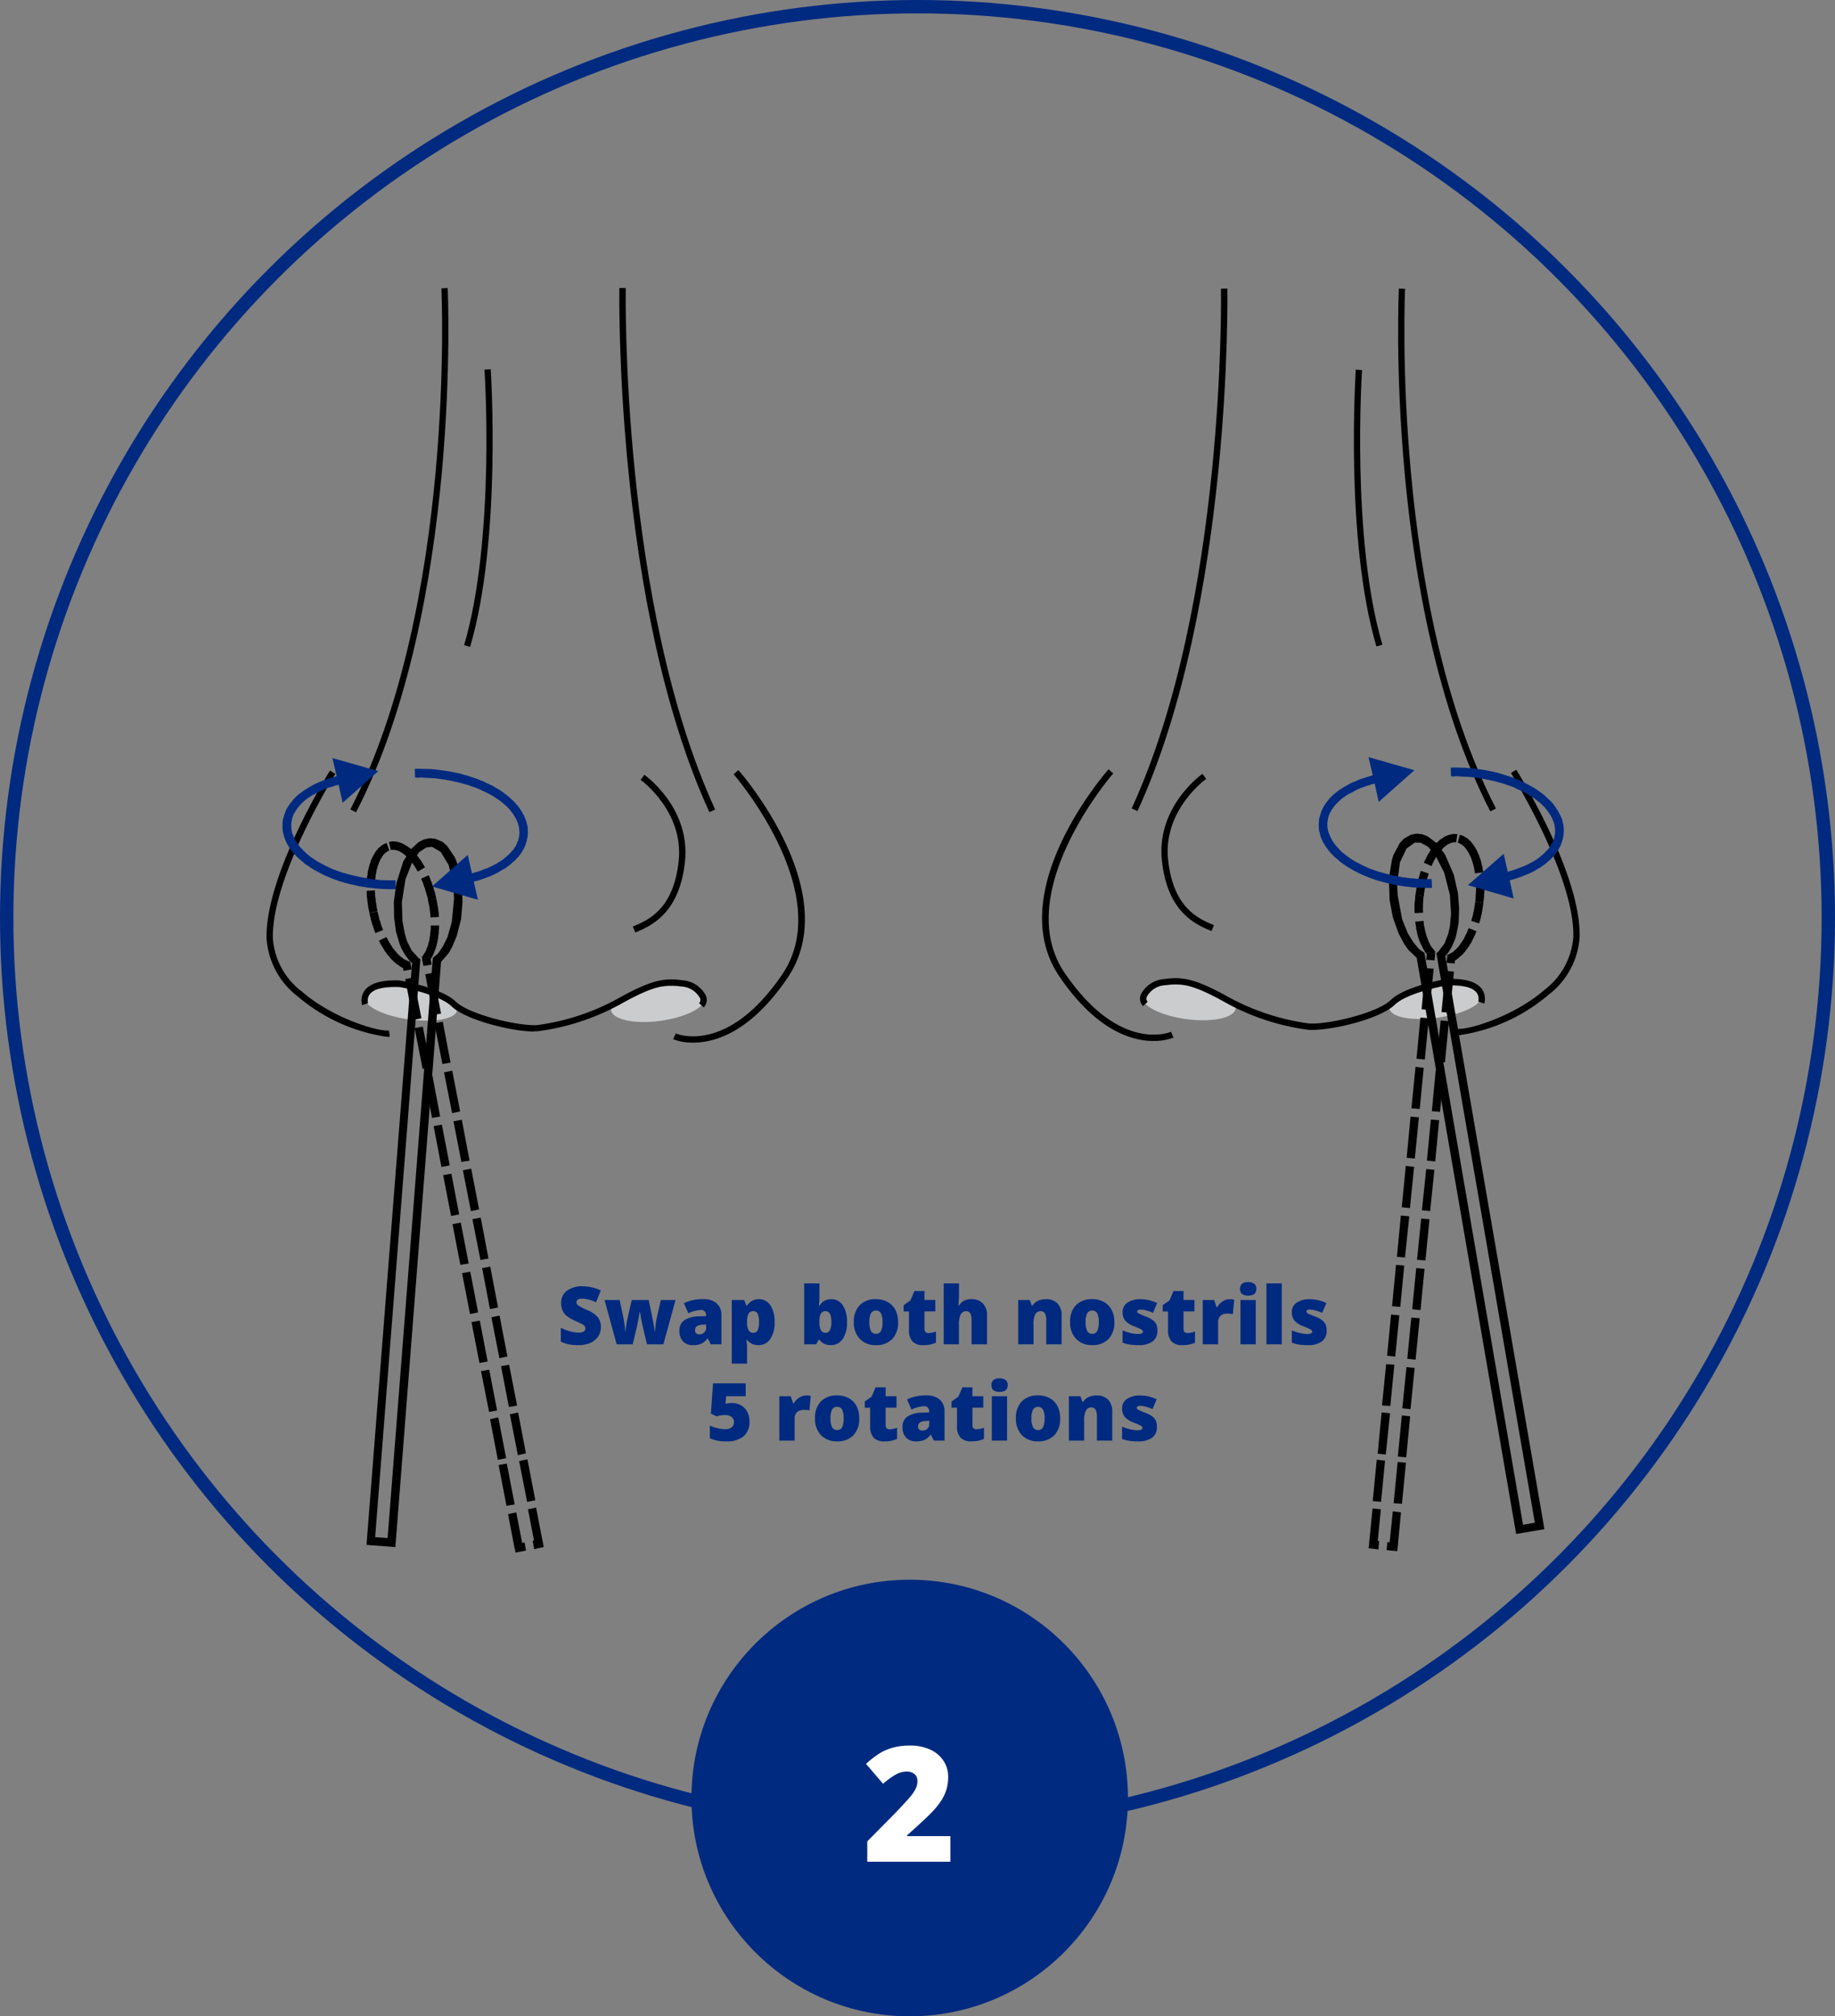 <svg xmlns="http://www.w3.org/2000/svg" width="137.296" height="150.828" viewBox="0 0 137.296 150.828"><rect x="0" y="0" width="137.296" height="150.828" fill="#808080" stroke="none"/><g id="Group_134" data-name="Group 134" transform="translate(-209.753 -111.315)"><g id="Step_2" data-name="Step 2"><g id="Right_Nose" data-name="Right Nose"><g id="Group_109" data-name="Group 109"><path id="Path_102" data-name="Path 102" d="M243.942,186.9c-.087.637-1.7.932-3.6.669s-3.37-.995-3.282-1.632,1.7-.932,3.6-.669S244.03,186.26,243.942,186.9Z" fill="#cbcccd"></path><path id="Path_103" data-name="Path 103" d="M262.489,185.954c.1.692-1.4,1.465-3.338,1.728s-3.576-.1-3.672-.8,1.4-1.465,3.338-1.72,3.576.1,3.672.8Z" fill="#cbcccd"></path><path id="Path_104" data-name="Path 104" d="M236.39,172.084l-.422-.223c7.894-15.3,6.819-38.739,6.811-38.978l.47-.024C243.257,133.09,244.332,156.66,236.39,172.084Z"></path><path id="Path_105" data-name="Path 105" d="M262.832,172.074c-7.129-15.535-6.739-38.978-6.739-39.216h.478c0,.254-.39,23.577,6.691,39.017l-.43.191Z"></path><g id="Group_105" data-name="Group 105"><path id="Path_106" data-name="Path 106" d="M261.612,189.309a4.043,4.043,0,0,1-1.49-.255l.192-.43c.151.064,3.9,1.569,7.965-4.419,4.087-6.02-3.56-14.883-3.632-14.97l.35-.319c.327.375,7.966,9.237,3.672,15.56-2.772,4.077-5.448,4.833-7.049,4.833Z"></path></g><path id="Path_107" data-name="Path 107" d="M238.746,188.88a13.243,13.243,0,0,1-6.707-3.018,5.977,5.977,0,0,1-2.342-4.332c-.112-4.73,4.548-12.247,4.747-12.573l.4.247c-.047.079-4.787,7.724-4.675,12.31a5.48,5.48,0,0,0,2.182,3.982c2.278,1.982,5.68,3,6.508,2.906l.056.47h-.167Z"></path><path id="Path_108" data-name="Path 108" d="M244.925,159.711l-.446-.135c2.349-8,1.537-20.488,1.521-20.608l.47-.032C246.47,139.064,247.306,151.637,244.925,159.711Z"></path><path id="Path_109" data-name="Path 109" d="M257.283,181.064l-.184-.438c1.147-.478,3.051-1.274,3.434-4.913.39-3.711-2.812-6.044-2.852-6.06l.279-.382c.143.1,3.465,2.508,3.043,6.505-.415,3.9-2.565,4.81-3.72,5.3Z"></path><path id="Path_110" data-name="Path 110" d="M241.549,176.2h0l-.04-.088-.056-.072-.056-.1-.048-.08-.056-.088-.048-.1-.072-.072-.048-.072-.056-.072-.056-.08-.056-.064-.056-.064-.072-.08-.048-.064-.056-.064-.064-.064-.072-.048-.056-.064-.056-.048-.064-.072-.072-.04-.064-.048-.056-.04-.08-.04-.056-.04-.08-.048-.064-.032-.064-.032-.072-.04-.072-.024-.072-.016-.072-.032-.072-.016-.064-.016-.08-.016h-.064l-.088-.008-.072-.008-.072.008-.064.008-.072.016-.08.016.127.6.04-.008h.04l.048-.008.04.008.04-.008.048.008.048.008h.048l.032.016.048.016.04.008.056.008.056.032.04.016.04.016.056.024.04.032.056.024.056.04.048.032.064.048.048.04.032.032.064.048.04.048.064.048.048.048.056.072.048.048.056.048.048.064.056.08.032.048.056.064.056.072.048.072.048.064.048.072.04.08.048.08.056.088.04.088Z"></path><path id="Path_111" data-name="Path 111" d="M242.4,178.537h0l-.032-.127-.016-.111-.04-.111-.016-.119-.04-.1-.048-.119-.008-.119-.04-.1-.048-.1-.032-.111-.032-.111-.048-.1-.048-.111-.032-.111-.04-.1-.048-.1-.566.255.032.088.04.1.048.1.04.1.024.1.04.1.04.1.032.111.024.1.032.1.04.119.024.088.032.127.04.1.016.1.008.111Z"></path><path id="Path_112" data-name="Path 112" d="M241.778,178.661l.024.1Z"></path><path id="Path_113" data-name="Path 113" d="M242.579,179.91l.008-.143-.016-.183-.024-.167-.016-.175-.032-.167-.032-.175-.032-.191-.04-.167-.621.119.04.175.032.159.04.175.024.159.008.159.032.167.008.159.008.127Z"></path><path id="Path_114" data-name="Path 114" d="M241.94,182.932l-.056.247.048-.048.024-.04.032-.048.032-.064.032-.048.032-.04.032-.048.016-.064.032-.048.024-.072.04-.056.008-.056.024-.064.024-.056.024-.072.024-.048.024-.056.024-.08.008-.056.024-.064.016-.072.008-.064.032-.064.008-.08.032-.135.024-.143.008-.151.032-.143.008-.143.008-.159.016-.151v-.159l.008-.04h-.629v.311l-.024.143-.016.135-.008.135-.024.127-.016.127-.016.127-.024.056-.008.064-.032.056-.008.064-.008.04-.016.064-.008.056-.032.064-.016.048-.016.048-.032.048-.016.048-.008.056-.016.048-.032.04-.016.048-.032.04-.016.048-.032.024-.016.048-.032.04-.024.032-.024.04-.024.032-.048.255Z"></path><path id="Path_115" data-name="Path 115" d="M241.339,183.056l-.032-.143.08-.1Z"></path><path id="Path_116" data-name="Path 116" d="M242.055,183.465l-.621.112-.1-.518.605-.127Z"></path><g id="Group_106" data-name="Group 106"><path id="Path_117" data-name="Path 117" d="M241.57,184.194l.6-.111.581,3.05-.6.111Z"></path></g><path id="Path_118" data-name="Path 118" d="M243.465,190.805l-.613.1-.6-3.05.629-.111Z"></path><path id="Path_119" data-name="Path 119" d="M244.181,194.456l-.6.127-.605-3.05.613-.127Z"></path><path id="Path_120" data-name="Path 120" d="M244.886,198.136l-.613.1-.589-3.042.621-.119Z"></path><path id="Path_121" data-name="Path 121" d="M245.6,201.787l-.613.127-.6-3.058.621-.119Z"></path><path id="Path_122" data-name="Path 122" d="M246.3,205.456l-.6.111-.6-3.05.621-.119Z"></path><g id="Group_107" data-name="Group 107"><path id="Path_123" data-name="Path 123" d="M245.829,206.174l.605-.111.582,3.058-.605.119Z"></path></g><path id="Path_124" data-name="Path 124" d="M247.718,212.787l-.6.127-.6-3.066.613-.119Z"></path><path id="Path_125" data-name="Path 125" d="M248.443,216.457l-.613.111-.589-3.058.605-.1Z"></path><path id="Path_126" data-name="Path 126" d="M250.379,226.742l-.518-2.652-.605.127.51,2.652.358.247Z"></path><path id="Path_127" data-name="Path 127" d="M250.379,226.742l.056.3-.311.072Z"></path><path id="Path_128" data-name="Path 128" d="M249.721,227.2l-.112-.629.406-.08.1.621Z"></path><path id="Path_129" data-name="Path 129" d="M248.625,227.4l.486-.1-.111-.6-.478.08-.255.374Z"></path><g id="Group_108" data-name="Group 108"><path id="Path_130" data-name="Path 130" d="M248.625,227.4l-.3.056-.056-.295Z"></path></g><path id="Path_131" data-name="Path 131" d="M247.766,224.578l.613-.127.5,2.58-.621.127Z"></path><path id="Path_132" data-name="Path 132" d="M247.06,220.908l.613-.112.589,3.058-.613.1Z"></path><path id="Path_133" data-name="Path 133" d="M245.744,213.883l.613-.111.589,3.05-.6.111Z"></path><path id="Path_134" data-name="Path 134" d="M249.1,220.031l-.6.135-.6-3.058.621-.127Z"></path><path id="Path_135" data-name="Path 135" d="M249.807,223.539l-.613.127-.6-3.058.621-.127Z"></path><path id="Path_136" data-name="Path 136" d="M246.421,217.477l.613-.135.589,3.05-.621.127Z"></path><path id="Path_137" data-name="Path 137" d="M245.03,210.213l.621-.111.589,3.058-.613.112Z"></path><path id="Path_138" data-name="Path 138" d="M244.324,206.553l.613-.111.589,3.042-.605.127Z"></path><path id="Path_139" data-name="Path 139" d="M243.609,202.883l.621-.111.589,3.058-.621.1Z"></path><path id="Path_140" data-name="Path 140" d="M242.912,199.222l.613-.111.581,3.05-.605.111Z"></path><path id="Path_141" data-name="Path 141" d="M242.2,195.552l.613-.111.589,3.05-.621.119Z"></path><path id="Path_142" data-name="Path 142" d="M241.491,191.892l.613-.127.581,3.066-.605.111Z"></path><path id="Path_143" data-name="Path 143" d="M240.777,188.222l.613-.111.589,3.05-.605.111Z"></path><path id="Path_144" data-name="Path 144" d="M240.071,184.562l.613-.127.6,3.05-.621.127Z"></path><path id="Path_145" data-name="Path 145" d="M239.88,183.551l.064.39.613-.111-.08-.39-.2-.239Z"></path><path id="Path_146" data-name="Path 146" d="M240.281,183.2l.175.056.024.183Z"></path><path id="Path_147" data-name="Path 147" d="M238.1,181.683l.032.056.032.056.04.1.048.072.032.064.048.064.048.08.048.08.04.064.032.064.04.08.048.048.048.064.056.072.032.064.056.056.048.056.048.048.048.08.048.048.048.048.048.056.048.04.056.056.048.048.048.04.048.048.056.056.048.032.056.032.064.04.056.04.04.032.056.032.056.048.056.032.048.016.064.032.064.016.048.04.056.008.207-.581-.024-.016-.048-.008-.048-.032-.032-.008-.056-.032-.024-.016-.048-.008-.032-.032-.048-.024-.04-.04-.04-.032-.04-.04-.056-.016-.024-.04-.04-.024-.048-.048-.04-.032-.048-.048-.04-.048-.048-.04-.04-.048-.032-.048-.04-.048-.048-.048-.04-.064-.048-.04-.04-.056-.048-.056-.024-.056-.04-.064-.04-.056-.04-.056-.032-.064-.04-.056-.048-.072-.032-.064-.048-.072-.016-.056-.048-.088-.04-.064-.016-.04Z"></path><path id="Path_148" data-name="Path 148" d="M237.382,179.614h0l.032.088.016.1.032.1.024.1.008.088.032.1.032.1.024.1.032.1.04.072.024.1.024.088.032.1.032.08.04.08.032.088v.024l.574-.239-.024-.088-.032-.08-.04-.08-.024-.088-.032-.072-.024-.1-.024-.08-.024-.088-.04-.08-.024-.08-.016-.1-.016-.1-.032-.088-.016-.08-.024-.1-.024-.088Z"></path><path id="Path_149" data-name="Path 149" d="M237.191,177.956v.151l.008.1v.119l.008.111.024.127.008.1.008.111.024.127.016.111.008.111.024.119.024.119.032.119.008.119.613-.119-.024-.127-.024-.111-.016-.1-.016-.127-.008-.1-.032-.119-.008-.1-.008-.111-.016-.1-.016-.1-.008-.111v-.1l-.016-.1v-.159Z"></path><path id="Path_150" data-name="Path 150" d="M238.679,174.372l-.016.008-.064.032-.072.024-.064.032-.072.04-.056.032-.056.048-.056.048-.064.048-.056.048-.056.04-.048.08-.048.048-.048.056-.04.064-.056.08-.024.048-.048.088-.048.064-.032.064-.04.08-.04.08-.032.072-.032.08-.032.088-.016.08-.04.08-.016.088-.032.08-.016.1-.032.088-.016.1-.032.088-.008.1-.016.1v.1l-.032.1-.008.1v.1l-.024.111-.008.088v.064l.621.024.008-.048.016-.1.008-.1v-.08l.016-.088v-.1l.016-.1.024-.08.008-.072.016-.1.016-.08.016-.072.032-.088.016-.08.016-.064.04-.08.024-.072.016-.064.032-.064.024-.064.032-.056.024-.072.032-.048.04-.056.016-.048.04-.056.032-.048.032-.04.024-.056.056-.048.024-.032.04-.032.032-.04.04-.032.032-.016.04-.032.04-.024.04-.024.024-.024.048-.024.04-.008.008-.008Z"></path><path id="Path_151" data-name="Path 151" d="M237.845,226.3l.909.072,3.385-43.4.39-.335.367-.533.342-.7.319-1.115.167-1.744-.032-.876-.366-1.64-.6-.987-.653-.383-.422.048-.534.351-.493.684-.534,1.354-.271,1.712.048,1.417.175.94.167.565.335.669.518.574.143.1L237.822,226.3Zm1.482.741-2.143-.16.016-.318,3.386-43.206-.231-.223-.311-.414-.279-.5-.111-.287-.279-.947-.136-1.083-.015-1.147.191-1.4.51-1.593.565-.916.582-.533.39-.2.43-.1.438.048.542.231.342.311.566.836.143.342.351,1.378.087,1.608-.111,1.306-.327,1.266-.342.82-.271.47-.558.637-3.417,43.772Z"></path><path id="Path_152" data-name="Path 152" d="M235.389,171.369,238.057,169l-3.433-.979.319,1.354-.319.1-.311.1-.167.04-.159.064-.159.064-.159.064-.159.072-.151.064-.159.08-.143.088-.151.08-.143.088-.159.1-.143.088-.127.1-.143.1-.127.1-.135.119-.112.119-.112.111-.1.135-.112.127-.1.135-.08.127-.088.143-.072.143-.064.151-.056.167-.048.151-.048.167-.016.08-.016.088-.008.1-.008.08v.358l.016.167.024.167.048.159.04.159.056.167.064.151.064.143.088.151.08.143.1.143.1.135.1.127.112.135.127.127.112.119.135.119.135.111.135.111.127.119.143.1.159.1.135.1.143.088.143.088.159.08.151.088.151.08.143.072.151.072.143.064.239.1.231.1.247.088.239.088.247.072.247.072.247.064.247.056.239.056.255.056.247.04.263.04.247.04.255.024.263.032.247.016.215.016.215.008.215.008h.581l-.016-.661h-.39l-.08-.008-.056.008h-.064l-.072-.008h-.056l-.143-.008h-.231l-.072-.008-.191-.024-.2-.016-.191-.016-.2-.032L237.2,177l-.2-.024-.2-.04-.207-.04-.2-.048-.215-.048-.2-.048-.207-.048-.215-.064-.2-.056-.2-.072-.207-.072-.2-.072-.2-.08-.191-.088-.191-.088-.191-.1-.183-.1-.191-.1-.167-.1-.175-.119-.175-.111-.159-.119-.151-.127-.151-.127-.143-.143-.143-.151-.127-.127-.08-.1-.072-.1-.072-.111-.064-.1-.064-.1-.056-.1-.048-.1-.048-.111-.04-.111-.048-.1-.024-.119-.024-.119-.016-.112-.008-.127v-.247l.016-.151.032-.143.032-.151.048-.143.056-.135.08-.127.08-.135.08-.127.072-.088.064-.08.08-.1.072-.08.08-.072.088-.08.08-.08.08-.072.183-.135.191-.135.2-.119.207-.1.2-.111.215-.1.215-.1.223-.088.207-.072.231-.064.207-.072.223-.056Z" fill="#002a80"></path><path id="Path_153" data-name="Path 153" d="M244.753,175.267l-2.676,2.357,3.433,1-.311-1.362.311-.072.319-.111.167-.056.151-.056.159-.064.159-.056.167-.08.151-.064.151-.08.151-.08.151-.1.143-.08.159-.088.143-.1.127-.1.143-.1.119-.119.127-.1.119-.112.112-.127.119-.119.1-.135.1-.135.08-.127.08-.143.08-.143.064-.159.056-.159.048-.151.04-.175.016-.08.016-.08.008-.1.008-.072.008-.127-.008-.127v-.111l-.008-.111-.008-.119-.024-.119-.04-.1-.016-.119-.04-.111-.04-.1-.04-.111-.04-.1-.048-.1-.064-.1-.048-.1-.064-.1-.064-.1-.072-.1-.064-.1-.072-.088-.151-.175-.151-.167-.175-.159-.175-.159-.175-.143-.191-.143-.135-.1-.159-.111-.151-.1-.159-.08-.151-.1-.167-.088L246.4,170l-.159-.072-.175-.08-.159-.088-.175-.056-.167-.08-.175-.064-.167-.056-.175-.056-.183-.064-.343-.1-.358-.1-.366-.08-.358-.072-.35-.056-.366-.048-.358-.048-.366-.032-.143-.008h-.159l-.151-.008h-.167l.008-.008-.1.008-.1-.008h-.247l-.056.008h-.1l.024.645h.08l.088.016h.072l.088-.016h.255l-.008.016h.112l.478.024.191.008.191.016.191.024.2.032.215.024.2.04.2.032.207.04.2.048.215.048.2.048.207.056.2.056.215.056.2.08.2.064.207.08.191.072.191.1.2.088.183.088.191.1.183.1.183.111.167.119.167.1.159.119.159.127.151.135.143.127.143.143.127.151.072.1.08.1.064.1.072.111.064.1.056.111.048.1.048.111.04.1.04.111.024.119.032.112.008.127.008.111.016.127-.016.135-.008.143-.04.143-.024.151-.064.135-.048.127-.064.135-.072.127-.08.127-.1.119-.1.112-.1.1-.112.119-.119.1-.112.1-.127.1-.119.1-.135.08-.135.088-.127.08-.143.072-.143.08-.143.064-.143.072-.151.064-.287.1-.287.119-.287.08-.271.08Z" fill="#002a80"></path><path id="Path_154" data-name="Path 154" d="M249.721,188.479c-1.657,0-5.1-.852-6.174-1.879-.956-.924-3.728-1.425-3.951-1.465-1.426-.048-1.967.279-2.182.557a.787.787,0,0,0-.12.661l-.446.152a1.294,1.294,0,0,1,.183-1.091c.407-.55,1.275-.805,2.589-.757h.032c.12.016,3.115.534,4.214,1.593,1.012.971,4.732,1.847,6.1,1.744a17.185,17.185,0,0,0,6.229-2.1c2.374-1.3,3.306-1.433,4.62-1.25a2.137,2.137,0,0,1,1.76,1.163.825.825,0,0,1-.167.868l-.35-.319a.336.336,0,0,0,.063-.39,1.7,1.7,0,0,0-1.378-.86c-1.163-.159-1.975-.095-4.341,1.2a17.543,17.543,0,0,1-6.4,2.149c-.1,0-.192.008-.295.008Z"></path></g></g><g id="Left_Nose" data-name="Left Nose"><g id="Group_116" data-name="Group 116"><path id="Path_155" data-name="Path 155" d="M313.719,186.777c.088.636,1.7.93,3.6.668s3.362-.994,3.274-1.63-1.7-.93-3.6-.66S313.631,186.141,313.719,186.777Z" fill="#cbcccd"></path><path id="Path_156" data-name="Path 156" d="M295.2,185.837c-.1.691,1.4,1.462,3.33,1.717s3.576-.1,3.672-.787-1.4-1.463-3.338-1.717S295.293,185.145,295.2,185.837Z" fill="#cbcccd"></path><path id="Path_157" data-name="Path 157" d="M321.26,172.01l.422-.215c-7.878-15.263-6.81-38.635-6.8-38.874l-.462-.024C314.4,133.136,313.326,156.635,321.26,172.01Z"></path><path id="Path_158" data-name="Path 158" d="M294.855,172c7.122-15.494,6.731-38.858,6.731-39.1h-.478c0,.238.391,23.5-6.683,38.889l.43.2Z"></path><g id="Group_110" data-name="Group 110"><path id="Path_159" data-name="Path 159" d="M296.074,189.182a3.93,3.93,0,0,0,1.482-.255l-.184-.429c-.159.064-3.887,1.566-7.957-4.4-4.079-6,3.552-14.842,3.632-14.93l-.35-.31c-.327.374-7.958,9.206-3.673,15.51,2.773,4.071,5.441,4.818,7.042,4.818Z"></path></g><path id="Path_160" data-name="Path 160" d="M318.909,188.754a13.193,13.193,0,0,0,6.691-3.013,5.915,5.915,0,0,0,2.342-4.316c.119-4.715-4.541-12.211-4.74-12.529l-.4.246c.048.072,4.779,7.7,4.668,12.267a5.5,5.5,0,0,1-2.183,3.974c-2.278,1.972-5.679,2.99-6.508,2.894l-.056.469h.176Z"></path><path id="Path_161" data-name="Path 161" d="M312.738,159.674l.446-.135c-2.349-7.974-1.529-20.423-1.521-20.542l-.47-.032C311.193,139.092,310.357,151.629,312.738,159.674Z"></path><path id="Path_162" data-name="Path 162" d="M300.4,180.961l.183-.437c-1.147-.477-3.051-1.272-3.433-4.9-.39-3.705,2.812-6.026,2.852-6.042l-.279-.382c-.143.1-3.457,2.5-3.035,6.487.406,3.9,2.557,4.794,3.712,5.279Z"></path><path id="Path_163" data-name="Path 163" d="M316.289,175.849h0l.032-.1.056-.079.048-.1.04-.079.04-.087.04-.1.056-.079.048-.072.048-.087.048-.079.048-.072.048-.079.056-.072.048-.072.064-.056.056-.072.056-.064.056-.072.056-.048.064-.079.056-.032.056-.064.056-.056.08-.048.056-.032.064-.048.064-.048.072-.04.056-.04.064-.032.08-.024.064-.032.072-.024.064-.024.08-.016.064-.008.08-.024.072-.016.08.008h.127l.088.008-.088.62-.032-.008h-.088l-.04.008-.04-.008-.048.016-.032.008-.048.008-.048.016-.04.016-.04.016-.056.024-.048.032-.04.016-.048.016-.048.04-.04.032-.048.032-.056.04-.048.04-.048.04-.04.048-.04.04-.048.056-.04.056-.056.048-.048.048-.048.072-.048.056-.04.064-.048.064-.048.064-.032.064-.048.072-.048.079-.032.072-.048.072-.04.072-.04.087-.04.079-.048.1-.024.079Z"></path><path id="Path_164" data-name="Path 164" d="M315.661,178.243h0l.016-.127.016-.111.024-.119.008-.119.024-.111.04-.127.008-.111.024-.1.032-.111.016-.119.032-.1.04-.1.024-.111.032-.119.032-.1.032-.1.589.207-.024.087-.032.1-.04.1-.024.1-.032.1-.024.1-.024.1-.016.119-.032.1-.016.1-.016.119-.032.1-.008.127-.032.1-.008.1v.111Z"></path><path id="Path_165" data-name="Path 165" d="M316.289,178.31l-.016.1Z"></path><path id="Path_166" data-name="Path 166" d="M315.6,179.622l-.016-.143.008-.183-.008-.167.008-.175.008-.175.032-.175.008-.191.016-.167.629.064-.032.175-.008.159-.016.183-.008.159v.151l-.008.175.008.159v.119Z"></path><path id="Path_167" data-name="Path 167" d="M316.528,182.568l.08.238-.048-.048-.04-.04-.032-.048-.04-.056-.032-.04-.032-.048-.04-.04-.024-.056-.032-.056-.04-.056-.032-.056-.024-.048-.024-.072-.032-.056-.032-.056-.024-.056-.032-.056-.024-.072L316,181.8l-.024-.056-.032-.064-.008-.072-.032-.064-.024-.079-.04-.127-.04-.135-.024-.151-.04-.143-.024-.143-.016-.159-.032-.143-.016-.167-.016-.04.637-.056v.032l.008.135.016.151.032.135.032.127.016.135.04.135.032.119.032.119.016.056.016.064.032.056.024.056.008.048.032.048.016.064.016.056.032.048.016.056.04.048.008.04.032.056.008.04.04.032.016.064.032.024.032.048.032.024.008.04.04.032.032.04.024.04.032.024.072.246Z"></path><path id="Path_168" data-name="Path 168" d="M317.137,182.634l.008-.143-.08-.1Z"></path><path id="Path_169" data-name="Path 169" d="M316.461,183.109l.629.048.048-.525-.613-.064Z"></path><g id="Group_111" data-name="Group 111"><path id="Path_170" data-name="Path 170" d="M316.117,186.81l.295-3.084.605.056-.295,3.084Z"></path></g><path id="Path_171" data-name="Path 171" d="M315.737,190.512l.621.056.3-3.084-.629-.048Z"></path><path id="Path_172" data-name="Path 172" d="M315.357,194.218l.621.056.3-3.077-.613-.079Z"></path><path id="Path_173" data-name="Path 173" d="M315,197.924l.613.056.3-3.084-.621-.056Z"></path><path id="Path_174" data-name="Path 174" d="M314.633,201.622l.613.064.311-3.084-.621-.072Z"></path><path id="Path_175" data-name="Path 175" d="M314.271,205.328l.605.056.319-3.084-.629-.056Z"></path><g id="Group_112" data-name="Group 112"><path id="Path_176" data-name="Path 176" d="M313.91,209.022l.295-3.092.613.056-.295,3.092Z"></path></g><path id="Path_177" data-name="Path 177" d="M313.538,212.73l.605.064.311-3.084-.621-.064Z"></path><path id="Path_178" data-name="Path 178" d="M313.157,216.446l.621.048.3-3.092-.613-.04Z"></path><path id="Path_179" data-name="Path 179" d="M312.186,226.824l.263-2.671.621.064-.263,2.671-.335.278Z"></path><path id="Path_180" data-name="Path 180" d="M312.186,226.824l-.032.31.319.032Z"></path><path id="Path_181" data-name="Path 181" d="M312.89,227.223l.048-.636-.422-.04-.048.62Z"></path><path id="Path_182" data-name="Path 182" d="M313.995,227.318l-.494-.048.056-.6.486.032.287.358Z"></path><g id="Group_113" data-name="Group 113"><path id="Path_183" data-name="Path 183" d="M313.995,227.318l.3.032.032-.294Z"></path></g><path id="Path_184" data-name="Path 184" d="M314.576,224.447l-.613-.079-.263,2.607.629.079Z"></path><path id="Path_185" data-name="Path 185" d="M314.947,220.732l-.621-.056-.3,3.084.621.048Z"></path><g id="Group_114" data-name="Group 114"><path id="Path_186" data-name="Path 186" d="M314.675,216.662l.311-3.084.613.064-.311,3.084Z"></path></g><path id="Path_187" data-name="Path 187" d="M312.833,220.058l.605.064.319-3.084-.629-.072Z"></path><path id="Path_188" data-name="Path 188" d="M312.462,223.6l.621.064.3-3.084-.621-.072Z"></path><path id="Path_189" data-name="Path 189" d="M315.261,217.263l-.621-.064-.3,3.077.629.056Z"></path><path id="Path_190" data-name="Path 190" d="M315.976,209.927l-.629-.048-.3,3.077.621.072Z"></path><path id="Path_191" data-name="Path 191" d="M316.337,206.23l-.621-.056-.3,3.077.621.064Z"></path><path id="Path_192" data-name="Path 192" d="M316.708,202.524l-.621-.056-.311,3.084.629.048Z"></path><g id="Group_115" data-name="Group 115"><rect id="Rectangle_8" data-name="Rectangle 8" width="3.101" height="0.617" transform="translate(316.144 201.847) rotate(-84.102)"></rect></g><path id="Path_193" data-name="Path 193" d="M317.432,195.112l-.621-.048-.295,3.069.621.064Z"></path><path id="Path_194" data-name="Path 194" d="M317.8,191.415l-.621-.064-.295,3.084.613.056Z"></path><path id="Path_195" data-name="Path 195" d="M318.165,187.7l-.621-.048-.3,3.077.621.056Z"></path><path id="Path_196" data-name="Path 196" d="M318.537,184l-.629-.064-.3,3.084.629.064Z"></path><path id="Path_197" data-name="Path 197" d="M318.632,183l-.04.39-.605-.056.04-.4.175-.262Z"></path><path id="Path_198" data-name="Path 198" d="M318.2,182.672l-.175.079-.008.175Z"></path><path id="Path_199" data-name="Path 199" d="M320.222,180.971l-.016.048-.032.079-.04.08-.024.079-.032.064-.048.08-.024.072-.04.079-.04.072-.032.072-.032.072-.04.064-.04.064-.056.079-.016.064-.048.056-.048.064-.04.064-.048.072-.048.048-.04.056-.04.064-.04.048-.056.056-.048.056-.032.048-.048.048-.064.056-.032.04-.064.032-.048.048-.04.04-.048.04-.048.04-.064.056-.056.032-.04.024-.056.04-.056.016-.048.04-.056.024-.255-.564.024-.016.04-.024.048-.024.032-.016.048-.032.016-.024.056-.016.032-.032.04-.032.032-.032.04-.04.04-.04.048-.024.024-.04.04-.04.04-.048.04-.024.04-.064.032-.04.04-.048.04-.048.024-.048.04-.064.048-.048.032-.064.04-.048.032-.056.04-.056.032-.056.032-.072.032-.064.032-.056.024-.079.04-.056.04-.064.024-.072.04-.072.008-.064.048-.079.024-.072.016-.048Z"></path><path id="Path_200" data-name="Path 200" d="M320.746,178.852h0l-.016.087-.016.1-.008.1-.024.1-.016.1-.008.1-.024.1-.016.1-.016.1-.032.087-.016.087-.016.1-.032.087-.016.087-.032.087-.032.1v.016l-.589-.191.024-.1.016-.064.032-.087.016-.1.032-.064.016-.1.008-.087.032-.087.016-.079.008-.087.024-.087.008-.1.024-.1.008-.08.008-.1.016-.087Z"></path><path id="Path_201" data-name="Path 201" d="M320.784,177.189v.024l.016.127v.1l.016.127v.453l-.016.111-.008.127v.111l-.008.111-.016.127-.024.127v.119l-.613-.072.008-.119.016-.119.008-.1v-.223l.024-.119v-.215l.008-.111v-.1l-.008-.111v-.1l.008-.111-.008-.1-.008-.056Z"></path><path id="Path_202" data-name="Path 202" d="M318.975,173.767h.016l.072.016.072.032.072.016.064.032.056.04.072.032.064.048.056.04.072.04.04.048.064.064.056.04.048.056.048.056.056.079.048.048.048.079.048.064.04.056.048.064.032.08.048.079.04.072.032.079.04.087.032.072.04.08.032.079.024.1.04.087.032.087.024.087.024.1.024.1.024.1.024.1.024.1.008.1.024.1.024.1.008.056-.621.087-.008-.048-.016-.1-.024-.087-.008-.1-.016-.087-.024-.079-.016-.1-.032-.08-.016-.072-.032-.087-.016-.08-.032-.087-.032-.072-.024-.079-.024-.064-.04-.064-.032-.079-.024-.056-.032-.072-.032-.056-.032-.056-.04-.056-.032-.048-.048-.056-.024-.048-.032-.048-.048-.048-.032-.04-.032-.048-.048-.048-.04-.024-.04-.032-.032-.032-.04-.024-.04-.016-.04-.032-.048-.024-.032-.016-.032-.016-.048-.024-.04-.008h-.008Z"></path><path id="Path_203" data-name="Path 203" d="M317.238,182.617l.136-.119.462-.612.27-.7.128-.564.087-.954-.087-1.415-.43-1.67-.661-1.3-.55-.636-.558-.3h-.43l-.613.438-.494,1.033-.215,1.661.056.875.318,1.709.43,1.073.415.668.406.493.422.294,7.376,42.785.884-.159-7.368-42.61Zm-1.481.35-.622-.589-.31-.437-.423-.787-.438-1.232-.239-1.28-.056-1.614.232-1.4.111-.358.478-.9.311-.326.517-.286.431-.087.438.055.406.167.629.477.645.859.662,1.526.31,1.383.088,1.145-.04,1.089-.191.962-.1.3-.223.517-.271.437-.207.239,7.361,42.578.047.3-2.111.358-7.447-43.135Z"></path><path id="Path_204" data-name="Path 204" d="M312.91,171.3l2.669-2.369-3.433-.978.319,1.351-.319.1-.311.1-.159.048-.167.056-.159.064-.151.072-.159.064-.159.064-.151.079-.151.087-.151.087-.143.079-.151.1-.143.087-.135.1-.127.1-.135.1-.135.119-.112.119-.119.111-.1.135-.1.127-.1.135-.088.127-.08.143-.072.143-.064.151-.056.167-.048.151-.048.167-.024.079v.087l-.008.1-.008.079-.008.183v.167l.016.175.024.159.048.167.032.159.056.159.072.151.064.159.088.135.088.143.1.143.1.135.1.135.112.135.127.119.112.127.135.111.135.111.127.119.135.111.143.1.151.1.143.1.143.087.143.087.151.087.151.08.151.079.143.072.151.072.143.064.239.1.239.1.239.087.239.087.247.072.247.064.247.072.247.056.239.056.255.056.247.04.255.04.255.04.255.024.255.032.247.016.223.016.207.008h.223l.215.008h.366l-.024-.66h-.59l-.064-.008h-.064l-.143-.008h-.223l-.08-.008-.191-.024-.2-.016-.191-.016-.191-.032-.207-.024-.2-.032-.2-.04-.207-.04-.207-.048-.207-.048-.2-.048-.207-.056-.207-.056-.207-.056-.2-.072-.207-.072-.2-.064-.2-.087-.191-.087-.191-.087-.191-.1-.183-.1-.191-.1-.167-.1-.175-.111-.167-.119-.159-.119-.159-.127-.151-.119L310,174.89l-.143-.151-.119-.135-.088-.1-.064-.1-.08-.1-.056-.1-.064-.111-.056-.1-.048-.111-.048-.111-.04-.1-.048-.1-.032-.127-.016-.111-.024-.111-.008-.127v-.246l.024-.151.024-.143.04-.151.048-.143.056-.135.08-.127.072-.135.088-.127.064-.087.072-.079.072-.1.08-.079.088-.072.072-.08.088-.079.072-.072.183-.135.2-.135.191-.119.215-.1.2-.119.207-.1.215-.1.223-.079.207-.08.231-.064.207-.072.223-.056Z" fill="#002a80"></path><path id="Path_205" data-name="Path 205" d="M322.261,175.183l-2.676,2.345,3.425,1-.3-1.359.319-.087.311-.1.159-.056.151-.056.167-.072.159-.056.167-.072.151-.072.151-.072.151-.08.151-.1.143-.08.151-.087.143-.1.135-.1.143-.111.112-.111.135-.1.112-.111.112-.127.119-.119.1-.135.1-.135.088-.127.072-.143.08-.143.064-.151.056-.167.048-.151.04-.167.016-.087.016-.079.008-.1.008-.072.008-.127v-.119l-.008-.119-.008-.119-.008-.119-.024-.111-.04-.1-.016-.127-.024-.1-.048-.1-.04-.1-.048-.1-.048-.1-.056-.1-.048-.1-.072-.1-.064-.1-.056-.1-.08-.1-.064-.1-.151-.175-.159-.159-.175-.159-.175-.167-.167-.143-.191-.143-.151-.1-.143-.1-.151-.1-.159-.087-.159-.087-.159-.087-.151-.087-.167-.08-.167-.072-.159-.087-.175-.056-.167-.079-.175-.064-.167-.056-.175-.056-.183-.056-.343-.111-.358-.1-.366-.08-.358-.072-.35-.056-.366-.048-.358-.048-.358-.024-.143-.016H319.2l-.151-.008h-.159l.008-.008-.1.008-.1-.008h-.247l-.064.008h-.088l.016.644h.072l.088.016h.08l.088-.016h.255l-.008.016h.112l.478.024.191.008.191.016.183.024.207.032.207.024.2.04.2.032.207.04.2.048.215.04.2.048.207.064.207.056.2.056.207.079.2.064.207.072.191.079.191.1.2.087.183.087.191.1.175.1.183.111.167.111.175.1.151.127.167.127.151.127.143.135.143.143.119.151.08.1.072.1.072.1.064.1.064.1.056.111.048.1.048.119.04.1.04.1.032.127.024.111.008.119.016.119.008.119-.008.135-.016.143-.032.143-.032.151-.048.135-.056.127-.072.135-.072.127-.08.127-.1.119-.1.111-.1.1-.112.119-.112.1-.119.1-.119.1-.127.1-.127.08-.135.087-.135.08-.143.072-.143.08-.143.064-.143.072-.151.056-.287.111-.279.111-.287.087-.271.08Z" fill="#002a80"></path><path id="Path_206" data-name="Path 206" d="M307.949,188.355c1.656,0,5.09-.843,6.157-1.876.964-.922,3.728-1.423,3.959-1.463,1.418-.048,1.96.278,2.175.565a.763.763,0,0,1,.119.651l.446.159a1.275,1.275,0,0,0-.183-1.1c-.406-.54-1.275-.8-2.589-.747H318c-.119.024-3.114.525-4.206,1.59-1.011.97-4.723,1.844-6.093,1.741a17.264,17.264,0,0,1-6.222-2.083c-2.365-1.288-3.305-1.423-4.612-1.24a2.145,2.145,0,0,0-1.76,1.161.8.8,0,0,0,.167.858l.351-.31a.346.346,0,0,1-.064-.389,1.669,1.669,0,0,1,1.378-.859c1.163-.159,1.967-.1,4.333,1.2a17.384,17.384,0,0,0,6.4,2.138c.1,0,.191.008.295.008Z"></path></g></g><circle id="Circle_template_1" data-name="Circle template 1" cx="68.148" cy="68.148" r="68.148" transform="translate(210.253 111.815)" fill="none" stroke="#002a80" stroke-miterlimit="10" stroke-width="1"></circle><circle id="Small_Blue_Circle" data-name="Small Blue Circle" cx="16.33" cy="16.33" r="16.33" transform="translate(261.487 229.484)" fill="#002a80"></circle></g><path id="Path_344" data-name="Path 344" d="M-25.639-1.3a1.264,1.264,0,0,1-.2.708,1.324,1.324,0,0,1-.583.48,2.161,2.161,0,0,1-.894.171A3.615,3.615,0,0,1-28.036,0a2.665,2.665,0,0,1-.6-.209V-1.242a3.446,3.446,0,0,0,.688.265,2.565,2.565,0,0,0,.656.1.638.638,0,0,0,.378-.089.275.275,0,0,0,.12-.23.253.253,0,0,0-.048-.154A.563.563,0,0,0-27-1.488q-.107-.067-.57-.275a2.734,2.734,0,0,1-.628-.369,1.133,1.133,0,0,1-.311-.41,1.361,1.361,0,0,1-.1-.548,1.1,1.1,0,0,1,.431-.923A1.9,1.9,0,0,1-27-4.345a3.321,3.321,0,0,1,1.356.308l-.354.894a2.569,2.569,0,0,0-1.037-.275.54.54,0,0,0-.328.079.239.239,0,0,0-.1.2.283.283,0,0,0,.13.226,4.97,4.97,0,0,0,.708.363,1.957,1.957,0,0,1,.769.535A1.161,1.161,0,0,1-25.639-1.3ZM-22.188,0l-.375-1.582-.088-.478-.059-.384h-.018q-.144.82-.193,1.034L-23.257,0h-1.2l-.905-3.319h1.128l.27,1.274a7.762,7.762,0,0,1,.149,1.09h.018a7.656,7.656,0,0,1,.161-1.025l.308-1.339h1.266l.281,1.356a10.129,10.129,0,0,1,.17,1.008h.018q.018-.223.059-.555a4.76,4.76,0,0,1,.091-.535l.293-1.274h1.1L-20.963,0Zm4.77,0-.22-.439h-.023a1.3,1.3,0,0,1-.472.393,1.558,1.558,0,0,1-.621.105.974.974,0,0,1-.738-.281,1.1,1.1,0,0,1-.27-.791.9.9,0,0,1,.369-.79,2.018,2.018,0,0,1,1.069-.292l.554-.018v-.047a.36.36,0,0,0-.4-.41,2.418,2.418,0,0,0-.923.246l-.331-.756a3.184,3.184,0,0,1,1.465-.3,1.423,1.423,0,0,1,.989.316,1.132,1.132,0,0,1,.35.885V0Zm-.85-.75a.517.517,0,0,0,.356-.132.438.438,0,0,0,.148-.343v-.258l-.264.012q-.565.021-.565.416Q-18.593-.75-18.268-.75Zm4.415.809A1.158,1.158,0,0,1-14.3-.025a1.149,1.149,0,0,1-.4-.3h-.053A4.215,4.215,0,0,1-14.7.108V1.441h-1.146V-3.319h.932l.161.422h.053a1,1,0,0,1,.882-.48.992.992,0,0,1,.864.457,2.189,2.189,0,0,1,.313,1.254A2.154,2.154,0,0,1-12.967-.4,1.03,1.03,0,0,1-13.853.059Zm-.384-2.537a.37.37,0,0,0-.353.18,1.18,1.18,0,0,0-.11.535v.091a1.255,1.255,0,0,0,.114.618.39.39,0,0,0,.36.19.336.336,0,0,0,.319-.189,1.431,1.431,0,0,0,.1-.625,1.384,1.384,0,0,0-.1-.614A.346.346,0,0,0-14.237-2.479Zm5.836-.9a1,1,0,0,1,.86.454,2.163,2.163,0,0,1,.318,1.257A2.181,2.181,0,0,1-7.544-.4a1.028,1.028,0,0,1-.892.458,1.238,1.238,0,0,1-.328-.04.967.967,0,0,1-.256-.11,1.343,1.343,0,0,1-.262-.234h-.07L-9.535,0h-.894V-4.559h1.146v1.031q0,.185-.041.636h.041A1.047,1.047,0,0,1-8.9-3.264,1.055,1.055,0,0,1-8.4-3.378Zm-.419.9a.392.392,0,0,0-.352.167.965.965,0,0,0-.111.524v.161a1.147,1.147,0,0,0,.111.584.4.4,0,0,0,.363.177A.338.338,0,0,0-8.5-1.071a1.345,1.345,0,0,0,.108-.608Q-8.389-2.479-8.82-2.479Zm5.42.812A1.757,1.757,0,0,1-3.838-.4,1.621,1.621,0,0,1-5.064.059a1.588,1.588,0,0,1-1.2-.466,1.744,1.744,0,0,1-.447-1.26,1.732,1.732,0,0,1,.438-1.261,1.637,1.637,0,0,1,1.229-.45,1.752,1.752,0,0,1,.864.208,1.42,1.42,0,0,1,.579.6A1.925,1.925,0,0,1-3.4-1.667Zm-2.15,0a1.474,1.474,0,0,0,.114.652.4.4,0,0,0,.384.224.386.386,0,0,0,.376-.224,1.526,1.526,0,0,0,.11-.652,1.449,1.449,0,0,0-.111-.642.393.393,0,0,0-.381-.217.4.4,0,0,0-.378.215A1.415,1.415,0,0,0-5.55-1.667Zm4.43.82A1.7,1.7,0,0,0-.567-.961v.835a2.255,2.255,0,0,1-.441.142A2.5,2.5,0,0,1-1.5.059a1.072,1.072,0,0,1-.832-.283,1.266,1.266,0,0,1-.255-.869V-2.461h-.4v-.466l.51-.36.3-.7h.75v.665h.814v.858h-.814v1.292Q-1.431-.847-1.121-.847ZM2.1,0V-1.811q0-.668-.4-.668a.444.444,0,0,0-.415.236,1.689,1.689,0,0,0-.133.784V0H.013V-4.559H1.159v.647q0,.439-.047,1h.053a.942.942,0,0,1,.39-.363,1.226,1.226,0,0,1,.524-.105,1.146,1.146,0,0,1,.866.321,1.241,1.241,0,0,1,.309.9V0ZM7.686,0V-1.811a1.039,1.039,0,0,0-.1-.5.325.325,0,0,0-.306-.168.443.443,0,0,0-.419.231,1.753,1.753,0,0,0-.129.794V0H5.591V-3.319h.864l.144.41h.067a.908.908,0,0,1,.406-.352,1.434,1.434,0,0,1,.6-.117,1.131,1.131,0,0,1,.857.319,1.247,1.247,0,0,1,.306.9V0Zm5.095-1.667A1.757,1.757,0,0,1,12.343-.4a1.621,1.621,0,0,1-1.226.456,1.588,1.588,0,0,1-1.2-.466,1.744,1.744,0,0,1-.447-1.26,1.732,1.732,0,0,1,.438-1.261,1.637,1.637,0,0,1,1.229-.45A1.752,1.752,0,0,1,12-3.17a1.42,1.42,0,0,1,.579.6A1.925,1.925,0,0,1,12.781-1.667Zm-2.15,0a1.474,1.474,0,0,0,.114.652.4.4,0,0,0,.384.224.386.386,0,0,0,.376-.224,1.526,1.526,0,0,0,.11-.652,1.449,1.449,0,0,0-.111-.642.393.393,0,0,0-.381-.217.4.4,0,0,0-.378.215A1.415,1.415,0,0,0,10.63-1.667ZM16-1.02a.944.944,0,0,1-.363.806,1.715,1.715,0,0,1-1.043.272,4.53,4.53,0,0,1-.642-.04,2.726,2.726,0,0,1-.557-.145v-.917a3.447,3.447,0,0,0,.584.193,2.463,2.463,0,0,0,.567.076q.372,0,.372-.17a.192.192,0,0,0-.1-.157,4.747,4.747,0,0,0-.6-.268,1.507,1.507,0,0,1-.639-.426.971.971,0,0,1-.182-.6.838.838,0,0,1,.357-.721,1.707,1.707,0,0,1,1.011-.258,2.548,2.548,0,0,1,.617.072,3.667,3.667,0,0,1,.6.209l-.311.738a3.489,3.489,0,0,0-.483-.174,1.608,1.608,0,0,0-.416-.072q-.281,0-.281.138a.172.172,0,0,0,.1.145,5.283,5.283,0,0,0,.567.245,2.178,2.178,0,0,1,.52.281.842.842,0,0,1,.252.324A1.137,1.137,0,0,1,16-1.02Zm2.262.173a1.7,1.7,0,0,0,.554-.114v.835a2.255,2.255,0,0,1-.441.142,2.5,2.5,0,0,1-.491.042,1.072,1.072,0,0,1-.832-.283,1.266,1.266,0,0,1-.255-.869V-2.461h-.4v-.466l.51-.36.3-.7h.75v.665h.814v.858h-.814v1.292Q17.949-.847,18.259-.847ZM21.4-3.378a1.657,1.657,0,0,1,.284.023l.064.012-.1,1.081a1.685,1.685,0,0,0-.39-.035.743.743,0,0,0-.545.171.672.672,0,0,0-.17.494V0H19.393V-3.319h.853l.179.53h.056a1.147,1.147,0,0,1,.4-.426A.957.957,0,0,1,21.4-3.378ZM23.36,0H22.214V-3.319H23.36ZM22.185-4.146a.484.484,0,0,1,.144-.384.694.694,0,0,1,.463-.126.7.7,0,0,1,.466.129.48.48,0,0,1,.146.381q0,.5-.612.5T22.185-4.146ZM25.305,0H24.16V-4.559h1.146Zm3.357-1.02a.944.944,0,0,1-.363.806,1.715,1.715,0,0,1-1.043.272,4.53,4.53,0,0,1-.642-.04,2.726,2.726,0,0,1-.557-.145v-.917a3.447,3.447,0,0,0,.584.193,2.463,2.463,0,0,0,.567.076q.372,0,.372-.17a.192.192,0,0,0-.1-.157,4.747,4.747,0,0,0-.6-.268,1.507,1.507,0,0,1-.639-.426.971.971,0,0,1-.182-.6.838.838,0,0,1,.357-.721,1.707,1.707,0,0,1,1.011-.258,2.548,2.548,0,0,1,.617.072,3.667,3.667,0,0,1,.6.209l-.311.738a3.489,3.489,0,0,0-.483-.174,1.608,1.608,0,0,0-.416-.072q-.281,0-.281.138a.172.172,0,0,0,.1.145,5.283,5.283,0,0,0,.567.245,2.178,2.178,0,0,1,.52.281.842.842,0,0,1,.252.324A1.137,1.137,0,0,1,28.663-1.02ZM-15.816,4.393a1.31,1.31,0,0,1,.667.171,1.185,1.185,0,0,1,.463.485,1.527,1.527,0,0,1,.166.724,1.4,1.4,0,0,1-.432,1.1,1.922,1.922,0,0,1-1.308.384,2.8,2.8,0,0,1-1.225-.231V6.078a3.082,3.082,0,0,0,.576.193,2.446,2.446,0,0,0,.552.076.784.784,0,0,0,.5-.136.482.482,0,0,0,.173-.4.46.46,0,0,0-.176-.384.857.857,0,0,0-.533-.138,1.918,1.918,0,0,0-.589.1l-.425-.211.161-2.262h2.443v.964h-1.459l-.053.565a2.623,2.623,0,0,1,.325-.048Q-15.9,4.393-15.816,4.393Zm5.528-.571A1.657,1.657,0,0,1-10,3.846l.064.012-.1,1.081a1.685,1.685,0,0,0-.39-.035.743.743,0,0,0-.545.171.672.672,0,0,0-.17.494V7.2h-1.146V3.881h.853l.179.53h.056a1.147,1.147,0,0,1,.4-.426A.957.957,0,0,1-10.288,3.822Zm3.981,1.711A1.757,1.757,0,0,1-6.744,6.8a1.621,1.621,0,0,1-1.226.456,1.588,1.588,0,0,1-1.2-.466,1.744,1.744,0,0,1-.447-1.26,1.732,1.732,0,0,1,.438-1.261,1.637,1.637,0,0,1,1.229-.45,1.752,1.752,0,0,1,.864.208,1.42,1.42,0,0,1,.579.6A1.925,1.925,0,0,1-6.306,5.533Zm-2.15,0a1.474,1.474,0,0,0,.114.652.4.4,0,0,0,.384.224.386.386,0,0,0,.376-.224,1.526,1.526,0,0,0,.11-.652,1.449,1.449,0,0,0-.111-.642.393.393,0,0,0-.381-.217.4.4,0,0,0-.378.215A1.415,1.415,0,0,0-8.457,5.533Zm4.43.82a1.7,1.7,0,0,0,.554-.114v.835a2.255,2.255,0,0,1-.441.142,2.5,2.5,0,0,1-.491.042,1.072,1.072,0,0,1-.832-.283,1.266,1.266,0,0,1-.255-.869V4.739h-.4V4.273l.51-.36.3-.7h.75v.665h.814v.858h-.814V6.031Q-4.337,6.353-4.027,6.353Zm3.3.847-.22-.439H-.971a1.3,1.3,0,0,1-.472.393,1.558,1.558,0,0,1-.621.105A.974.974,0,0,1-2.8,6.977a1.1,1.1,0,0,1-.27-.791A.9.9,0,0,1-2.7,5.4a2.018,2.018,0,0,1,1.069-.292l.554-.018V5.041a.36.36,0,0,0-.4-.41,2.418,2.418,0,0,0-.923.246l-.331-.756a3.184,3.184,0,0,1,1.465-.3,1.423,1.423,0,0,1,.989.316,1.132,1.132,0,0,1,.35.885V7.2Zm-.85-.75a.517.517,0,0,0,.356-.132.438.438,0,0,0,.148-.343V5.718l-.264.012q-.565.021-.565.416Q-1.9,6.45-1.578,6.45Zm4.049-.1a1.7,1.7,0,0,0,.554-.114v.835a2.255,2.255,0,0,1-.441.142,2.5,2.5,0,0,1-.491.042,1.072,1.072,0,0,1-.832-.283,1.266,1.266,0,0,1-.255-.869V4.739H.6V4.273l.51-.36.3-.7h.75v.665h.814v.858H2.161V6.031Q2.161,6.353,2.471,6.353ZM4.756,7.2H3.611V3.881H4.756ZM3.582,3.054a.484.484,0,0,1,.144-.384.694.694,0,0,1,.463-.126.7.7,0,0,1,.466.129.48.48,0,0,1,.146.381q0,.5-.612.5T3.582,3.054ZM8.726,5.533A1.757,1.757,0,0,1,8.288,6.8a1.621,1.621,0,0,1-1.226.456,1.588,1.588,0,0,1-1.2-.466,1.744,1.744,0,0,1-.447-1.26,1.732,1.732,0,0,1,.438-1.261,1.637,1.637,0,0,1,1.229-.45,1.752,1.752,0,0,1,.864.208,1.42,1.42,0,0,1,.579.6A1.925,1.925,0,0,1,8.726,5.533Zm-2.15,0a1.474,1.474,0,0,0,.114.652.4.4,0,0,0,.384.224.386.386,0,0,0,.376-.224,1.526,1.526,0,0,0,.11-.652,1.449,1.449,0,0,0-.111-.642.441.441,0,0,0-.759,0A1.415,1.415,0,0,0,6.576,5.533Zm4.9,1.667V5.389a1.039,1.039,0,0,0-.1-.5.325.325,0,0,0-.306-.168.443.443,0,0,0-.419.231,1.753,1.753,0,0,0-.129.794V7.2H9.379V3.881h.864l.144.41h.067a.908.908,0,0,1,.406-.352,1.434,1.434,0,0,1,.6-.117,1.131,1.131,0,0,1,.857.319,1.247,1.247,0,0,1,.306.9V7.2Zm4.488-1.02a.944.944,0,0,1-.363.806,1.715,1.715,0,0,1-1.043.272,4.53,4.53,0,0,1-.642-.04,2.726,2.726,0,0,1-.557-.145V6.157a3.447,3.447,0,0,0,.584.193,2.463,2.463,0,0,0,.567.076q.372,0,.372-.17a.192.192,0,0,0-.1-.157,4.747,4.747,0,0,0-.6-.268,1.507,1.507,0,0,1-.639-.426.971.971,0,0,1-.182-.6.838.838,0,0,1,.357-.721,1.707,1.707,0,0,1,1.011-.258,2.548,2.548,0,0,1,.617.072,3.667,3.667,0,0,1,.6.209l-.311.738a3.489,3.489,0,0,0-.483-.174,1.608,1.608,0,0,0-.416-.072q-.281,0-.281.138a.172.172,0,0,0,.1.145,5.283,5.283,0,0,0,.567.245,2.178,2.178,0,0,1,.52.281.842.842,0,0,1,.252.324A1.137,1.137,0,0,1,15.962,6.18Z" transform="translate(280.349 211.879)" fill="#002a80"></path><path id="Path_351" data-name="Path 351" d="M6.574,0H.357V-1.523L2.449-3.639q.9-.937,1.172-1.28A2.8,2.8,0,0,0,4-5.508a1.266,1.266,0,0,0,.108-.516A.671.671,0,0,0,3.9-6.551a.884.884,0,0,0-.609-.193,1.663,1.663,0,0,0-.817.231,5.863,5.863,0,0,0-.935.683L.264-7.318a6.858,6.858,0,0,1,1.113-.847,3.976,3.976,0,0,1,.981-.39,4.849,4.849,0,0,1,1.192-.135A3.594,3.594,0,0,1,5.036-8.4a2.324,2.324,0,0,1,1.014.835,2.147,2.147,0,0,1,.36,1.216,3.286,3.286,0,0,1-.126.932,3.29,3.29,0,0,1-.39.841,5.812,5.812,0,0,1-.7.87q-.437.457-1.86,1.734v.059h3.24Z" transform="translate(274.286 250.58)" fill="#fff"></path></g></svg>